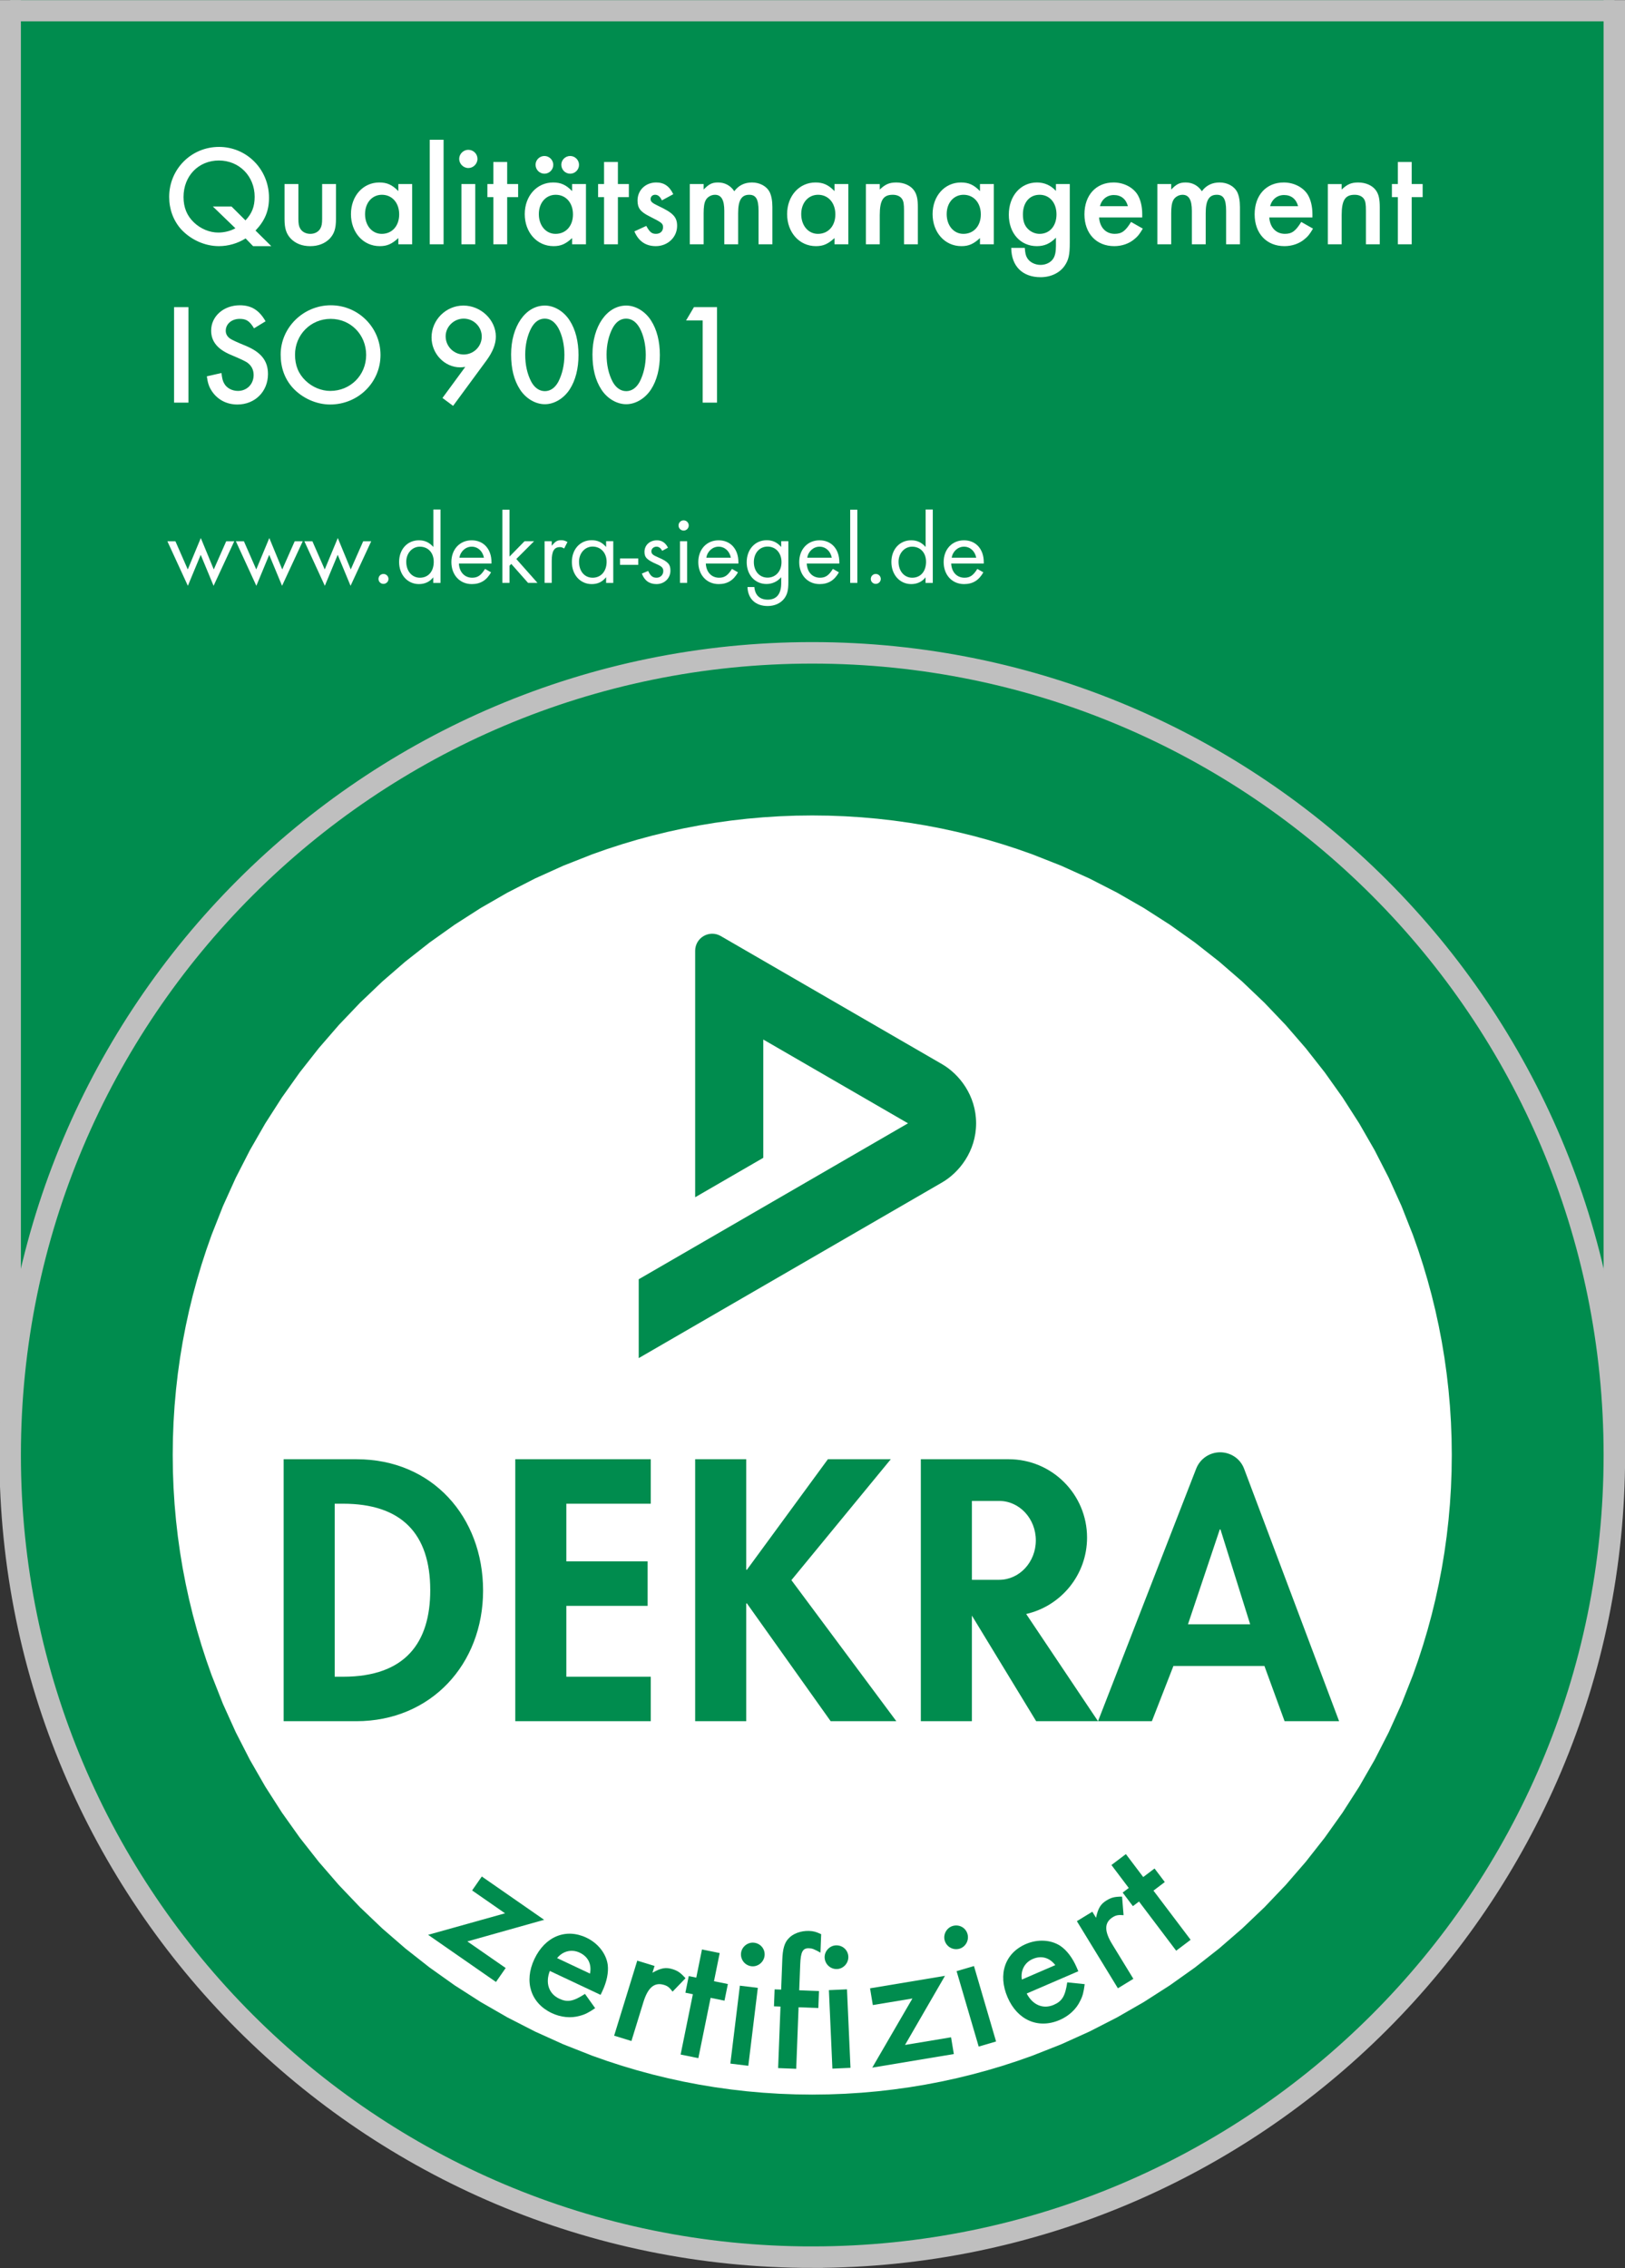 <?xml version="1.0" encoding="UTF-8"?>
<svg id="Layer_1" xmlns="http://www.w3.org/2000/svg" version="1.1" xmlns:xlink="http://www.w3.org/1999/xlink" viewBox="0 0 1683 2349">
  <rect x="0" y="0" width="1683" height="2349" fill="#333333" stroke="none"/>
  <!-- Generator: Adobe Illustrator 29.6.1, SVG Export Plug-In . SVG Version: 2.1.1 Build 9)  -->
  <defs>
    <style>
      .st0 {
        stroke-linecap: square;
      }

      .st0, .st1, .st2 {
        fill: none;
      }

      .st0, .st2 {
        stroke: #bfbfbf;
        stroke-width: 22.27px;
      }

      .st3 {
        clip-path: url(#clippath-4);
      }

      .st4, .st5 {
        fill: #fff;
      }

      .st5, .st6 {
        fill-rule: evenodd;
      }

      .st7 {
        clip-path: url(#clippath-1);
      }

      .st8 {
        clip-path: url(#clippath-3);
      }

      .st9, .st6 {
        fill: #008c4e;
      }

      .st10 {
        clip-path: url(#clippath-2);
      }

      .st11 {
        clip-path: url(#clippath);
      }
    </style>
    <clipPath id="clippath">
      <rect class="st1" y=".12" width="1683.78" height="2348.75"/>
    </clipPath>
    <clipPath id="clippath-1">
      <rect class="st1" y=".12" width="1683.74" height="2348.75"/>
    </clipPath>
    <clipPath id="clippath-2">
      <polygon class="st1" points="841.22 844.5 824.13 844.71 807.14 845.36 790.27 846.43 773.51 847.92 756.87 849.82 740.36 852.13 723.99 854.84 707.75 857.95 691.65 861.46 675.7 865.35 659.91 869.62 644.27 874.28 628.8 879.3 613.5 884.69 583.42 896.55 554.08 909.81 525.52 924.44 497.79 940.39 470.91 957.62 444.94 976.09 419.92 995.75 395.89 1016.57 372.89 1038.5 350.95 1061.5 330.14 1085.54 310.47 1110.56 292 1136.53 274.77 1163.4 258.83 1191.14 244.2 1219.7 230.93 1249.04 219.07 1279.11 213.68 1294.42 208.66 1309.89 204.01 1325.52 199.73 1341.32 195.84 1357.27 192.34 1373.36 189.22 1389.6 186.51 1405.98 184.2 1422.49 182.3 1439.13 180.81 1455.88 179.74 1472.76 179.09 1489.75 178.88 1506.84 179.09 1523.94 179.74 1540.93 180.81 1557.81 182.3 1574.56 184.2 1591.2 186.51 1607.71 189.22 1624.09 192.34 1640.33 195.84 1656.43 199.73 1672.37 204.01 1688.17 208.66 1703.81 213.68 1719.28 219.07 1734.58 230.93 1764.66 244.2 1794 258.83 1822.56 274.77 1850.3 292 1877.17 310.47 1903.14 330.14 1928.16 350.95 1952.2 372.89 1975.2 395.89 1997.13 419.92 2017.95 444.94 2037.62 470.91 2056.08 497.79 2073.31 525.52 2089.26 554.08 2103.89 583.42 2117.15 613.5 2129.01 628.8 2134.4 644.27 2139.43 659.91 2144.08 675.7 2148.35 691.65 2152.24 707.75 2155.75 723.99 2158.86 740.36 2161.57 756.87 2163.88 773.51 2165.79 790.27 2167.27 807.14 2168.34 824.13 2168.99 841.22 2169.21 858.32 2168.99 875.31 2168.34 892.19 2167.27 908.95 2165.79 925.59 2163.88 942.1 2161.57 958.47 2158.86 974.72 2155.75 990.81 2152.24 1006.76 2148.35 1022.56 2144.08 1038.19 2139.43 1053.67 2134.4 1068.97 2129.01 1099.05 2117.15 1128.39 2103.89 1156.95 2089.26 1184.69 2073.31 1211.56 2056.08 1237.53 2037.62 1262.56 2017.95 1286.59 1997.13 1309.59 1975.2 1331.53 1952.2 1352.35 1928.16 1372.01 1903.14 1390.48 1877.17 1407.71 1850.3 1423.66 1822.56 1438.28 1794 1451.55 1764.66 1463.41 1734.58 1468.8 1719.28 1473.82 1703.81 1478.47 1688.17 1482.75 1672.37 1486.64 1656.43 1490.14 1640.33 1493.26 1624.09 1495.97 1607.71 1498.28 1591.2 1500.18 1574.56 1501.67 1557.81 1502.74 1540.93 1503.38 1523.94 1503.6 1506.84 1503.38 1489.75 1502.74 1472.76 1501.67 1455.88 1500.18 1439.13 1498.28 1422.49 1495.97 1405.98 1493.26 1389.6 1490.14 1373.36 1486.64 1357.27 1482.75 1341.32 1478.47 1325.52 1473.82 1309.89 1468.8 1294.42 1463.41 1279.11 1451.55 1249.04 1438.28 1219.7 1423.66 1191.14 1407.71 1163.4 1390.48 1136.53 1372.01 1110.56 1352.35 1085.54 1331.53 1061.5 1309.59 1038.5 1286.59 1016.57 1262.56 995.75 1237.53 976.09 1211.56 957.62 1184.69 940.39 1156.95 924.44 1128.39 909.81 1099.05 896.55 1068.97 884.69 1053.67 879.3 1038.19 874.28 1022.56 869.62 1006.76 865.35 990.81 861.46 974.72 857.95 958.47 854.84 942.1 852.13 925.59 849.82 908.95 847.92 892.19 846.43 875.31 845.36 858.32 844.71 841.22 844.5"/>
    </clipPath>
    <clipPath id="clippath-3">
      <rect class="st1" y=".12" width="1683.78" height="210.42"/>
    </clipPath>
    <clipPath id="clippath-4">
      <rect class="st1" y=".12" width="1683.78" height="2348.75"/>
    </clipPath>
  </defs>
  <g class="st11">
    <rect class="st9" x="10.51" y="-2059.96" width="1661.45" height="3555.67"/>
  </g>
  <g class="st7">
    <rect class="st0" x="10.51" y="-2059.96" width="1661.47" height="3555.67"/>
    <path class="st9" d="M841.24,2337.57c458.8,0,830.74-371.94,830.74-830.73s-371.94-830.74-830.74-830.74S10.51,1048.04,10.51,1506.85s371.94,830.73,830.73,830.73"/>
    <path class="st0" d="M841.24,2337.57c458.8,0,830.74-371.94,830.74-830.73s-371.94-830.74-830.74-830.74S10.51,1048.04,10.51,1506.85s371.94,830.73,830.73,830.73Z"/>
  </g>
  <g class="st10">
    <polygon class="st4" points="-328.5 1081.09 1267 337.1 2010.99 1932.61 415.5 2676.6 -328.5 1081.09"/>
    <path class="st6" d="M346.65,1557.28h8.64c60.08,0,90.31,30.6,90.31,89.59,0,53.64-25.2,89.59-90.31,89.59h-8.64v-179.17ZM293.76,1782.52h75.2c77.37,0,131.36-59,131.36-135.26s-52.55-136.04-130.97-136.04h-75.58v271.3Z"/>
    <polygon class="st9" points="673.99 1557.28 673.99 1511.22 533.66 1511.22 533.66 1782.52 673.99 1782.52 673.99 1736.45 586.56 1736.45 586.56 1663.05 670.75 1663.05 670.75 1616.99 586.56 1616.99 586.56 1557.28 673.99 1557.28"/>
    <path class="st6" d="M1230.38,1682.13l32.94-98.23h.71l30.75,98.23h-64.4ZM1137.2,1782.52l101.63-261.41c4.26-10.96,14.57-17.08,24.86-17.08s20.7,6.06,24.83,17.08l98.38,261.41h-56.46l-20.89-57.2h-94.25l-22.3,57.2h-55.79Z"/>
    <polygon class="st9" points="773.59 1625.64 772.86 1625.64 772.86 1511.22 719.97 1511.22 719.97 1782.51 772.86 1782.51 772.86 1660.55 773.59 1660.55 860.31 1782.51 928.32 1782.51 819.65 1636.43 922.57 1511.22 857.43 1511.22 773.59 1625.64"/>
    <path class="st9" d="M1062.82,1671.5l74.38,111.01h-64.05l-66.57-109.37v109.37h-52.89v-271.29h91.03c44.82,0,81.14,36.34,81.14,81.15,0,38.56-26.94,70.88-63.04,79.12M1034.83,1554.41h-28.24v81.67h28.24c20.97,0,37.97-18.29,37.97-40.84s-17-40.84-37.97-40.84"/>
    <path class="st9" d="M746.43,969.36l229.25,132.72c17.63,10.17,35.27,32.24,35.27,61.25s-17.63,51.04-35.27,61.25l-314.17,181.92v-81.67l278.9-161.5-149.89-86.78v122.51l-70.55,40.84v-255.23c.01-6.27,3.27-12.12,8.84-15.31,4.94-2.87,11.66-3.45,17.63,0"/>
  </g>
  <g class="st8">
    <line class="st2" x1="1671.98" y1="10.95" x2="10.51" y2="10.95"/>
  </g>
  <g class="st3">
    <path class="st5" d="M1462.08,204.15h11.35v-13.53h-11.35v-22.85h-14.33v22.85h-6.17v13.53h6.17v48.83h14.33v-48.83ZM1375.22,190.62v62.37h14.33v-30.07c0-15.53,3.58-21.2,13.47-21.2,4.48,0,7.93,1.63,9.72,4.47,1.5,2.38,1.95,5.37,1.95,11.92v34.88h14.33v-38.32c0-8.33-1.03-13.25-3.85-17.33-3.53-5.13-10.48-8.35-18.42-8.35-7.18,0-11.37,1.75-17.2,7.32v-5.68h-14.33ZM1315.47,213.55c1.77-7.12,7.42-11.57,14.4-11.57,7.42,0,12.62,4.15,14.55,11.57h-28.95ZM1359.27,225.22v-3.4c0-8.12-1.78-15.38-5.05-20.57-4.9-7.53-14.4-12.27-24.65-12.27-18.12,0-30.15,13.15-30.15,32.98s12.33,32.95,30.9,32.95c7.87,0,15.58-2.63,21.08-7.47,3.27-2.63,5.2-5.12,8.47-10.67l-12.18-6.92c-5.8,9.47-9.65,12.32-16.93,12.32-9.2,0-15.43-6.6-16.18-16.97h44.7ZM1198.68,190.62v62.37h14.33v-32.15c0-6.38.6-10.55,2.08-13.38,1.63-3.35,5.65-5.73,9.65-5.73,6.55,0,9.67,5.22,9.67,16.68v34.58h14.33v-32.2c0-13.27,3.42-19.07,11.47-19.07,6.98,0,9.67,4.62,9.67,16.53v34.73h14.33v-38.6c0-6.57-1.03-11.92-2.95-15.73-3.12-5.87-10.2-9.67-18.08-9.67s-13.98,3.07-18.42,9.07c-3.85-5.85-9.77-9.07-16.73-9.07-6.25,0-9.52,1.62-15.02,7.32v-5.68h-14.33ZM1139.2,213.55c1.77-7.12,7.42-11.57,14.4-11.57,7.42,0,12.62,4.15,14.55,11.57h-28.95ZM1183,225.22v-3.4c0-8.12-1.78-15.38-5.05-20.57-4.9-7.53-14.4-12.27-24.65-12.27-18.12,0-30.15,13.15-30.15,32.98s12.33,32.95,30.9,32.95c7.87,0,15.58-2.63,21.08-7.47,3.27-2.63,5.2-5.12,8.47-10.67l-12.18-6.92c-5.8,9.47-9.65,12.32-16.93,12.32-9.2,0-15.43-6.6-16.18-16.97h44.7ZM1076.67,201.72c10.4,0,17.53,8.22,17.53,20.3s-7.13,20.17-17.53,20.17c-4.32,0-8.77-1.8-12.05-5.08-3.57-3.58-5.2-8.2-5.2-15.08,0-12.23,6.83-20.3,17.25-20.3ZM1107.95,190.62h-14.33v7.13c-5.05-5.7-11.9-8.77-19.63-8.77-16.93,0-29.17,13.93-29.17,33.33s12.23,32.6,29.02,32.6c7.88,0,13.83-2.63,19.78-8.78v8.63c0,6.13-.9,10.17-2.83,13.15-2.52,3.9-7.58,6.43-13.08,6.43-5.8,0-11.45-2.83-13.97-7.32-1.48-2.55-1.93-4.93-2.38-10.32h-14.03c.15,18.95,11.65,30.37,30.38,30.37,10.57,0,19.77-4.38,24.93-11.85,4.13-5.97,5.32-11.5,5.32-23.68v-60.93ZM997.93,201.72c10.6,0,17.9,8.37,17.9,20.3s-7.3,20.17-18.05,20.17c-9.98,0-17.3-8.52-17.3-20.45s7.47-20.02,17.45-20.02ZM1014.95,190.62v7.28c-6.27-6.43-11.63-8.92-19.7-8.92-16.83,0-29.37,13.93-29.37,32.75s12.53,33.18,29.82,33.18c7.62,0,12.53-2.2,19.25-8.35v6.42h14.33v-62.37h-14.33ZM896.82,190.62v62.37h14.33v-30.07c0-15.53,3.58-21.2,13.47-21.2,4.48,0,7.93,1.63,9.72,4.47,1.5,2.38,1.95,5.37,1.95,11.92v34.88h14.33v-38.32c0-8.33-1.03-13.25-3.85-17.33-3.53-5.13-10.48-8.35-18.42-8.35-7.18,0-11.37,1.75-17.2,7.32v-5.68h-14.33ZM847.27,201.72c10.6,0,17.9,8.37,17.9,20.3s-7.3,20.17-18.05,20.17c-9.98,0-17.3-8.52-17.3-20.45s7.47-20.02,17.45-20.02ZM864.28,190.62v7.28c-6.27-6.43-11.63-8.92-19.7-8.92-16.83,0-29.37,13.93-29.37,32.75s12.53,33.18,29.82,33.18c7.62,0,12.53-2.2,19.25-8.35v6.42h14.33v-62.37h-14.33ZM714.42,190.62v62.37h14.33v-32.15c0-6.38.6-10.55,2.08-13.38,1.63-3.35,5.65-5.73,9.65-5.73,6.55,0,9.67,5.22,9.67,16.68v34.58h14.33v-32.2c0-13.27,3.42-19.07,11.47-19.07,6.98,0,9.67,4.62,9.67,16.53v34.73h14.33v-38.6c0-6.57-1.03-11.92-2.95-15.73-3.12-5.87-10.2-9.67-18.08-9.67s-13.98,3.07-18.42,9.07c-3.85-5.85-9.77-9.07-16.73-9.07-6.25,0-9.52,1.62-15.02,7.32v-5.68h-14.33ZM697.3,201.13c-3.98-8.35-9.58-12.15-17.63-12.15-11.05,0-19.38,7.9-19.38,18.7,0,7.77,2.97,11.65,12.2,16.28,13.32,6.72,14.2,7.47,14.2,11.5s-2.92,6.72-7.32,6.72-6.58-1.93-10.02-8.22l-12.32,5.68c4.28,10.15,11.73,15.27,22.2,15.27,12.32,0,22.05-9.22,22.05-20.95,0-9.1-3.98-13.43-19.28-20.6-6.57-3.13-8.18-4.48-8.18-7.17s2.05-4.48,4.68-4.48c2.92,0,5.12,1.8,7.02,5.82l11.78-6.4ZM639.95,204.15h11.35v-13.53h-11.35v-22.85h-14.33v22.85h-6.17v13.53h6.17v48.83h14.33v-48.83ZM590.52,161.55c-5.03,0-9.17,4.13-9.17,9.02,0,5.18,4.13,9.32,9.17,9.32s9.17-4.13,9.17-9.17-4.13-9.17-9.17-9.17ZM563.85,161.55c-5.03,0-9.17,4.13-9.17,9.02,0,5.18,4.13,9.32,9.17,9.32s9.17-4.13,9.17-9.17-4.13-9.17-9.17-9.17ZM575.53,201.72c10.6,0,17.9,8.37,17.9,20.3s-7.3,20.17-18.05,20.17c-9.98,0-17.3-8.52-17.3-20.45s7.47-20.02,17.45-20.02ZM592.55,190.62v7.28c-6.27-6.43-11.63-8.92-19.7-8.92-16.83,0-29.37,13.93-29.37,32.75s12.53,33.18,29.82,33.18c7.62,0,12.53-2.2,19.25-8.35v6.42h14.33v-62.37h-14.33ZM525.28,204.15h11.35v-13.53h-11.35v-22.85h-14.33v22.85h-6.17v13.53h6.17v48.83h14.33v-48.83ZM484.98,155.15c-5.03,0-9.4,4.3-9.4,9.37s4.22,9.5,9.53,9.5c5.03,0,9.4-4.3,9.4-9.5s-4.22-9.37-9.53-9.37ZM492.22,190.62h-14.33v62.37h14.33v-62.37ZM459.42,144.73h-14.33v108.25h14.33v-108.25ZM395.53,201.72c10.6,0,17.9,8.37,17.9,20.3s-7.3,20.17-18.05,20.17c-9.98,0-17.3-8.52-17.3-20.45s7.47-20.02,17.45-20.02ZM412.55,190.62v7.28c-6.27-6.43-11.63-8.92-19.7-8.92-16.83,0-29.37,13.93-29.37,32.75s12.53,33.18,29.82,33.18c7.62,0,12.53-2.2,19.25-8.35v6.42h14.33v-62.37h-14.33ZM309.02,190.62h-14.33v36.23c0,9.82,1.77,15.18,6.5,20.32,5.03,5.12,11.87,7.75,20.07,7.75s15.17-2.63,20.2-7.75c4.73-5.13,6.5-10.5,6.5-20.32v-36.23h-14.33v35.93c0,4.92-.45,7.58-1.78,9.97-1.95,3.58-5.82,5.67-10.45,5.67s-8.63-2.08-10.58-5.67c-1.33-2.38-1.78-5.05-1.78-9.97v-35.93ZM239.78,213.85h-19.33l23.35,22.55c-4.9,2.82-11.6,4.45-17.7,4.45-9.08,0-18.3-3.85-25.3-10.53-7.15-6.83-10.72-15.43-10.72-26.27,0-21.82,15.48-37.83,36.62-37.83s37.05,16.32,37.05,37.53c0,10.25-2.83,17.37-9.52,24.48l-14.45-14.38ZM280.98,254.92l-16.35-16.15c9.72-10.23,13.98-20.47,13.98-33.97,0-29.23-22.9-52.65-51.77-52.65s-51.63,23.12-51.63,51.75c0,12.77,4.27,24.33,12.22,33.38,10.08,10.97,24.68,17.63,39.27,17.63,9.67,0,19.48-2.82,27.67-8l7.75,8h18.87Z"/>
    <rect class="st4" x="180.28" y="318.08" width="14.87" height="98.9"/>
    <path class="st5" d="M275.05,332.73c-6.63-11.55-14.75-16.58-26.65-16.58-16.82,0-29.72,11.4-29.72,26.23,0,11.13,6.53,19.28,20.33,25.08q13.4,5.63,16.82,7.85c4.47,3.12,6.85,7.43,6.85,13.07,0,9.5-7,16.47-16.22,16.47-6.1,0-11.75-2.97-14.28-7.72-1.48-2.52-2.08-4.9-2.82-10.83l-15.15,3.42c1.03,7.42,2.37,11.28,5.65,16.02,5.93,8.45,15.13,13.18,26,13.18,18.28,0,31.68-13.47,31.68-31.58,0-13.65-7.07-22.55-23.05-29.22q-13.1-5.35-15.92-7.28c-3.28-2.22-4.77-5.03-4.77-8.3,0-7.12,6.25-12.32,14.43-12.32,6.85,0,10.27,2.23,14.87,9.8l11.93-7.28Z"/>
    <path class="st5" d="M342.45,330.22c20.7,0,36.77,16.32,36.77,37.38s-16.37,37.25-37.2,37.25c-9.08,0-18.47-3.85-25.45-10.53-7.45-7.12-11.02-15.88-11.02-27,0-20.78,16.37-37.1,36.9-37.1ZM342.6,316.15c-28.42,0-51.92,23.12-51.92,51.02,0,13.5,4.12,25.07,12.37,34.27,9.8,10.82,24.53,17.48,38.82,17.48,29.02,0,52.22-22.82,52.22-51.32s-23.05-51.45-51.48-51.45Z"/>
    <path class="st5" d="M480.25,329.98c10.23,0,18.7,8.27,18.7,18.58s-8.47,18.58-18.7,18.58-18.7-8.4-18.7-18.88c0-9.88,8.47-18.28,18.7-18.28ZM469.27,420.32l34.6-47.05c6.4-8.77,9.68-16.88,9.68-24.7,0-17.25-15.48-32.12-33.6-32.12s-33,14.87-33,33c0,16.82,13.4,30.97,29.58,30.97,1.78,0,2.83-.15,5.35-.45l-23.62,32.18,11,8.17Z"/>
    <path class="st5" d="M564.18,329.98c5.8,0,10.55,3.42,14.12,9.8,4.02,7.42,6.25,17.37,6.25,27.75s-2.23,19.88-6.25,27.75c-3.42,6.38-8.32,9.8-13.98,9.8s-10.7-3.42-14.12-9.8c-4.17-8.02-6.25-17.37-6.25-28.2,0-9.93,2.23-19.73,6.25-27.3,3.42-6.38,8.18-9.8,13.98-9.8ZM564.32,316.45c-20.07,0-34.97,21.55-34.97,50.48,0,15,2.95,26.72,9.15,36.37,6.05,9.43,16.02,15.32,25.82,15.32s19.63-6.03,25.68-15.32c6.05-9.35,9.15-21.52,9.15-35.62s-3.1-26.42-9.15-35.77c-6.05-9.52-16.02-15.47-25.68-15.47Z"/>
    <path class="st5" d="M648.45,329.98c5.8,0,10.55,3.42,14.12,9.8,4.02,7.42,6.25,17.37,6.25,27.75s-2.23,19.88-6.25,27.75c-3.42,6.38-8.32,9.8-13.98,9.8s-10.7-3.42-14.12-9.8c-4.17-8.02-6.25-17.37-6.25-28.2,0-9.93,2.23-19.73,6.25-27.3,3.42-6.38,8.18-9.8,13.98-9.8ZM648.58,316.45c-20.07,0-34.97,21.55-34.97,50.48,0,15,2.95,26.72,9.15,36.37,6.05,9.43,16.02,15.32,25.82,15.32s19.63-6.03,25.68-15.32c6.05-9.35,9.15-21.52,9.15-35.62s-3.1-26.42-9.15-35.77c-6.05-9.52-16.02-15.47-25.68-15.47Z"/>
    <polygon class="st5" points="727.75 331.88 727.75 416.98 742.62 416.98 742.62 318.08 718.72 318.08 710.55 331.88 727.75 331.88"/>
    <polygon class="st5" points="181.67 560.53 173.35 560.53 194.57 606.68 207.88 574.57 221.2 606.68 242.62 560.53 234.3 560.53 221.4 589.73 207.98 557.2 194.47 589.73 181.67 560.53"/>
    <polygon class="st5" points="252.6 560.53 244.28 560.53 265.5 606.68 278.82 574.57 292.13 606.68 313.55 560.53 305.23 560.53 292.33 589.73 278.92 557.2 265.4 589.73 252.6 560.53"/>
    <polygon class="st5" points="323.53 560.53 315.22 560.53 336.43 606.68 349.75 574.57 363.07 606.68 384.48 560.53 376.17 560.53 363.27 589.73 349.85 557.2 336.33 589.73 323.53 560.53"/>
    <path class="st5" d="M397.13,594.4c-2.82,0-5.12,2.28-5.12,5.18s2.3,5.1,5.12,5.1,5.22-2.28,5.22-5.1-2.3-5.18-5.22-5.18Z"/>
    <path class="st5" d="M434.78,566.15c8.63,0,14.45,6.3,14.45,15.65,0,9.98-5.62,16.5-14.35,16.5-8.2,0-14.13-6.83-14.13-16.5,0-8.82,6.13-15.65,14.03-15.65ZM448.82,527.68v38.78c-4.27-4.78-8.93-6.92-14.97-6.92-11.95,0-20.5,9.33-20.5,22.47s8.65,22.88,20.5,22.88c6.23,0,11.33-2.43,14.87-7.02v5.8h7.5v-76h-7.4Z"/>
    <path class="st5" d="M475.82,577.55c1.03-6.6,6.45-11.4,12.7-11.4s11.33,4.47,12.7,11.4h-25.4ZM509.02,583.62v-1.42c0-13.6-8.22-22.65-20.5-22.65s-21.03,9.27-21.03,22.55,8.63,22.8,21.13,22.8c8.85,0,15.2-3.75,19.98-12.17l-6.25-3.55c-4.17,6.7-7.6,9.12-13.32,9.12-7.82,0-13.33-5.77-13.75-14.68h33.73Z"/>
    <polygon class="st5" points="527.68 527.87 520.28 527.87 520.28 603.65 527.68 603.65 527.68 585.88 529.53 584 546.9 603.65 556.67 603.65 534.73 578.92 553.13 560.52 543.25 560.52 527.68 576.42 527.68 527.87"/>
    <path class="st5" d="M564.02,560.5v43.15h7.4v-22.73c0-10.08,2.47-14.33,8.5-14.33,1.57,0,2.5.32,4.37,1.45l3.43-6.7c-2.6-1.47-4.15-1.88-6.55-1.88-4.05,0-5.92,1.15-9.75,5.77v-4.72h-7.4Z"/>
    <path class="st5" d="M613.72,566.05c8.52,0,14.55,6.52,14.55,15.75,0,9.78-5.82,16.5-14.45,16.5s-14.13-6.93-14.13-16.6c0-8.82,6.13-15.65,14.03-15.65ZM627.75,560.47v6c-4.27-4.88-8.83-7.02-14.97-7.02-11.95,0-20.5,9.33-20.5,22.57s8.65,22.88,20.5,22.88c6.23,0,10.82-2.13,14.97-7.13v5.92h7.4v-43.22h-7.4Z"/>
    <rect class="st4" x="642.15" y="578.35" width="18.87" height="6.6"/>
    <path class="st5" d="M691.82,567.2c-2.53-5.12-6.42-7.65-11.4-7.65-7.48,0-12.93,4.98-12.93,11.97,0,5.77,2.52,8.3,12.52,12.7,5.4,2.32,6.95,3.9,6.95,7.25,0,3.88-3,6.83-6.95,6.83s-6.22-1.68-8.73-7.03l-6.52,2.73c2.73,7.35,7.87,10.9,15.15,10.9,8.17,0,14.45-5.98,14.45-13.95,0-6.62-2.53-9.35-12.78-13.77-5.6-2.32-6.95-3.68-6.95-6.3s2.38-4.73,5.28-4.73c2.48,0,4.35,1.37,5.92,4.3l6-3.25Z"/>
    <path class="st5" d="M708.03,538.88c-2.92,0-5.28,2.38-5.28,5.3s2.37,5.3,5.28,5.3,5.3-2.38,5.3-5.3-2.38-5.3-5.3-5.3ZM711.68,560.5h-7.4v43.15h7.4v-43.15Z"/>
    <path class="st5" d="M731.55,577.55c1.03-6.6,6.45-11.4,12.7-11.4s11.33,4.47,12.7,11.4h-25.4ZM764.75,583.62v-1.42c0-13.6-8.22-22.65-20.5-22.65s-21.03,9.27-21.03,22.55,8.63,22.8,21.13,22.8c8.85,0,15.2-3.75,19.98-12.17l-6.25-3.55c-4.17,6.7-7.6,9.12-13.32,9.12-7.82,0-13.33-5.77-13.75-14.68h33.73Z"/>
    <path class="st5" d="M794.97,566.05c8.47,0,14.43,6.62,14.43,16.08s-6.07,16.07-14.43,16.07-14.22-6.62-14.22-16.07,5.97-16.08,14.22-16.08ZM816.48,560.47h-7.4v6c-4.18-4.78-8.88-7.02-14.95-7.02-12.13,0-20.78,9.55-20.78,22.78s8.65,22.57,20.47,22.57c5.85,0,11.08-2.33,15.27-7.02v6.2c0,11.17-4.82,17.03-13.9,17.03-8.37,0-13.18-4.6-13.92-13.08h-7.1c.4,12.25,8.37,19.68,20.9,19.68,7.22,0,13.5-2.85,17.25-7.85,3.12-4.3,4.17-8.48,4.17-17v-42.3Z"/>
    <path class="st5" d="M836.08,577.55c1.03-6.6,6.45-11.4,12.7-11.4s11.33,4.47,12.7,11.4h-25.4ZM869.28,583.62v-1.42c0-13.6-8.22-22.65-20.5-22.65s-21.03,9.27-21.03,22.55,8.63,22.8,21.13,22.8c8.85,0,15.2-3.75,19.98-12.17l-6.25-3.55c-4.17,6.7-7.6,9.12-13.32,9.12-7.82,0-13.33-5.77-13.75-14.68h33.73Z"/>
    <rect class="st4" x="880.55" y="527.87" width="7.4" height="75.78"/>
    <path class="st5" d="M907,594.4c-2.82,0-5.12,2.28-5.12,5.18s2.3,5.1,5.12,5.1,5.22-2.28,5.22-5.1-2.3-5.18-5.22-5.18Z"/>
    <path class="st5" d="M944.65,566.15c8.63,0,14.45,6.3,14.45,15.65,0,9.98-5.62,16.5-14.35,16.5-8.2,0-14.13-6.83-14.13-16.5,0-8.82,6.13-15.65,14.03-15.65ZM958.68,527.68v38.78c-4.27-4.78-8.93-6.92-14.97-6.92-11.95,0-20.5,9.33-20.5,22.47s8.65,22.88,20.5,22.88c6.23,0,11.33-2.43,14.87-7.02v5.8h7.5v-76h-7.4Z"/>
    <path class="st5" d="M985.68,577.55c1.03-6.6,6.45-11.4,12.7-11.4s11.33,4.47,12.7,11.4h-25.4ZM1018.88,583.62v-1.42c0-13.6-8.22-22.65-20.5-22.65s-21.03,9.27-21.03,22.55,8.63,22.8,21.13,22.8c8.85,0,15.2-3.75,19.98-12.17l-6.25-3.55c-4.17,6.7-7.6,9.12-13.32,9.12-7.82,0-13.33-5.77-13.75-14.68h33.73Z"/>
    <polygon class="st6" points="484.05 2010.58 563.57 1988.2 499 1943.35 488.97 1957.78 523.08 1981.47 443.4 2003.75 513.68 2052.57 523.72 2038.12 484.05 2010.58"/>
    <path class="st6" d="M577,2027.85c6.03-7.4,15.15-9.5,23.37-5.63,8.73,4.12,12.55,11.88,10.7,21.68l-34.07-16.05ZM622.03,2065.93l1.9-4.02c4.52-9.6,6.45-19.15,5.5-27.08-1.57-11.62-10.12-22.48-22.18-28.17-21.32-10.03-42.78-1.15-53.82,22.25-10.95,23.25-3.77,45.63,18.07,55.92,9.27,4.37,19.83,5.5,29.02,2.78,5.32-1.33,8.98-3.23,15.88-7.9l-10.55-14.78c-12,7.8-18.1,8.98-26.67,4.95-10.83-5.1-14.55-16.25-9.73-28.72l52.58,24.77Z"/>
    <path class="st6" d="M660,2030.5l-23.93,77.7,17.9,5.52,12.38-40.23c4.73-15.33,11.5-20.92,21.47-17.85,3.7,1.13,5.62,2.75,8.77,6.95l13.37-13.87c-4.95-5.57-7.93-7.7-13.47-9.42-7.02-2.15-11.93-1.25-20.75,3.72l2.17-7.02-17.9-5.5Z"/>
    <polygon class="st6" points="735.97 2069.02 750.35 2071.93 753.85 2054.72 739.47 2051.8 745.38 2022.65 727.03 2018.92 721.12 2048.07 713.35 2046.48 709.85 2063.7 717.6 2065.28 704.92 2127.73 723.27 2131.47 735.97 2069.02"/>
    <path class="st6" d="M781.05,2011.92c-6.52-.8-12.75,4.08-13.55,10.6-.82,6.7,3.87,12.92,10.77,13.77,6.52.8,12.75-4.08,13.58-10.8.82-6.7-3.9-12.73-10.8-13.57ZM784.87,2058.68l-18.58-2.27-9.87,80.7,18.6,2.27,9.85-80.7Z"/>
    <path class="st6" d="M827.07,2078.77l20.47.78.67-17.57-20.47-.8,1.03-26.63c.52-13.33,2.58-17.12,9.15-16.87,3.48.13,5,.78,11.82,4.52l.73-19.1c-5.32-2.53-8.18-3.22-12.43-3.38-8.5-.33-17.12,2.82-21.58,8.07-4.03,4.28-5.83,10.78-6.23,21.42l-1.2,31.27-6.77-.25-.67,17.57,6.75.25-2.45,63.72,18.73.72,2.45-63.7Z"/>
    <path class="st6" d="M865.7,2014.67c-6.57.28-11.92,6.13-11.63,12.7.32,6.77,5.97,12.12,12.92,11.82,6.57-.3,11.92-6.15,11.62-12.9-.3-6.77-5.95-11.93-12.9-11.62ZM877.22,2060.2l-18.73.83,3.62,81.3,18.73-.83-3.62-81.3Z"/>
    <polygon class="st6" points="937.32 2117.8 978.72 2046.23 901.1 2059.15 903.98 2076.5 944.98 2069.68 903.4 2141.28 987.88 2127.22 985 2109.87 937.32 2117.8"/>
    <path class="st6" d="M986.7,1994.58c-6.3,1.85-10.12,8.82-8.27,15.12,1.9,6.5,8.68,10.37,15.37,8.4,6.3-1.85,10.12-8.8,8.2-15.3-1.9-6.5-8.62-10.17-15.3-8.22ZM1008.73,2036.08l-18,5.28,22.9,78.13,18-5.28-22.9-78.13Z"/>
    <path class="st6" d="M1058.35,2050.07c-1.55-9.45,2.9-17.7,11.25-21.3,8.88-3.83,17.25-1.53,23.38,6.35l-34.63,14.95ZM1116.8,2041.48l-1.75-4.08c-4.22-9.77-10.12-17.57-16.7-22.08-9.77-6.53-23.6-7.32-35.85-2.03-21.67,9.35-29.23,31.38-18.97,55.18,10.18,23.62,31.75,33.07,53.97,23.48,9.42-4.05,17.27-11.23,21.32-19.93,2.52-4.88,3.53-8.9,4.6-17.17l-18.08-1.88c-2.1,14.18-5.27,19.55-13.97,23.3-11.02,4.75-21.85.17-28.03-11.72l53.47-23.07Z"/>
    <path class="st6" d="M1115.32,1989.62l42.48,69.5,16.02-9.8-22-35.98c-8.38-13.7-8.1-22.5.82-27.95,3.3-2.02,5.78-2.4,11.03-1.98l-1.55-19.22c-7.47.02-11.05.85-16,3.88-6.27,3.83-8.85,8.13-10.97,18.03l-3.83-6.27-16,9.78Z"/>
    <polygon class="st6" points="1194.63 1957.97 1206.37 1949.1 1195.75 1935.05 1184.03 1943.92 1166.07 1920.15 1151.1 1931.45 1169.05 1955.23 1162.73 1960 1173.33 1974.05 1179.67 1969.27 1218.15 2020.2 1233.12 2008.9 1194.63 1957.97"/>
  </g>
</svg>